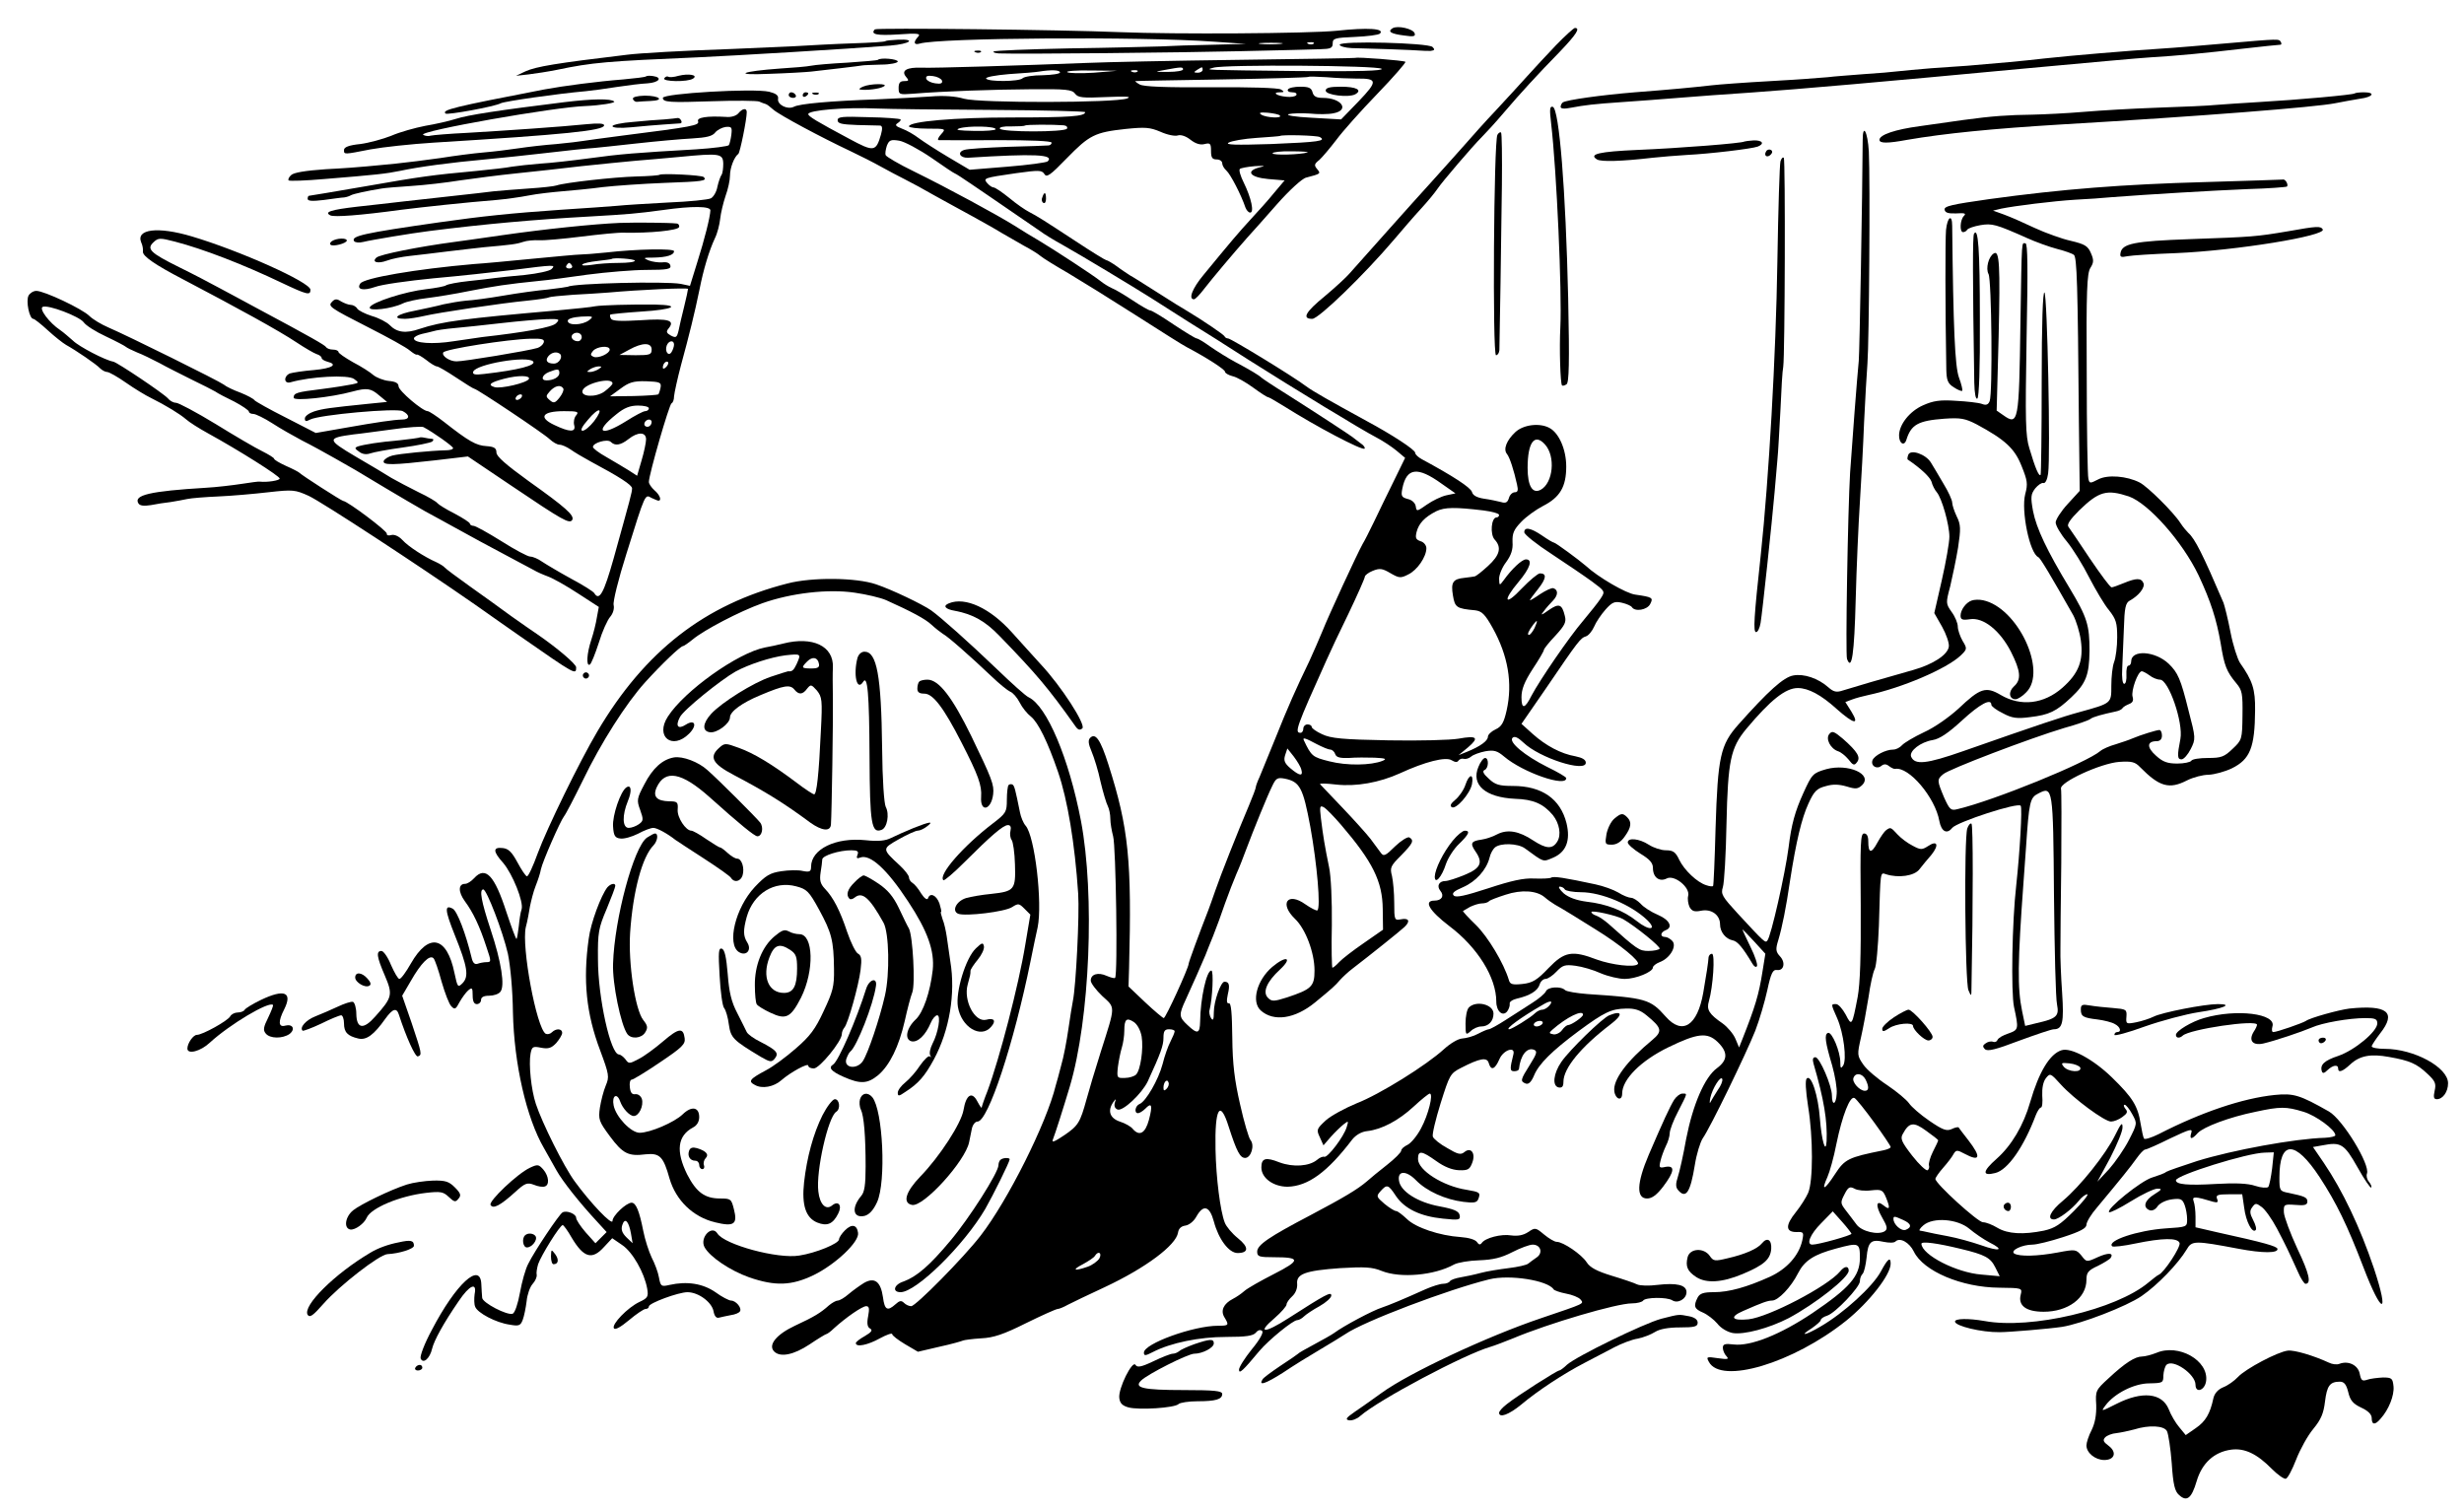 <?xml version="1.0"?>
<svg
    xmlns:rdf="http://www.w3.org/1999/02/22-rdf-syntax-ns#"
    xmlns="http://www.w3.org/2000/svg"
    xmlns:cc="http://web.resource.org/cc/"
    xmlns:dc="http://purl.org/dc/elements/1.1/"
    xmlns:svg="http://www.w3.org/2000/svg"
    xmlns:inkscape="http://www.inkscape.org/namespaces/inkscape"
    xmlns:sodipodi="http://sodipodi.sourceforge.net/DTD/sodipodi-0.dtd"
    xmlns:ns1="http://sozi.baierouge.fr"
    xmlns:xlink="http://www.w3.org/1999/xlink"
    viewBox="0 0 881 540"
    version="1.0"
  >
  <g
      transform="translate(0 540) scale(.1 -.1)"
    >
    <path
        d="m4979 5299c-19-12-6-20 42-26 33-5 41-3 37 8-5 16-61 29-79 18z"
    />
    <path
        d="m3128 5295c-17-18 7-23 85-18 68 5 80 3 70-8-18-19-16-31 5-25 66 21 791 26 1052 7l115-8-120-3c-66-1-149-4-185-6-36-1-183-5-328-7-145-3-266-8-269-11-4-3 5-6 18-7 78-3 661 3 864 8 132 3 260 6 285 7 38 1 45 4 45 21 0 18 8 20 80 23 44 2 84 7 89 12 18 18-43 22-155 10-100-10-578-13-774-5-218 9-871 16-877 10zm1449-52c-20-2-52-2-70 0-17 2 0 4 38 4 39 0 53-2 32-4zm120 1c-3-3-12-4-19-1-8 3-5 6 6 6 11 1 17-2 13-5z"
    />
    <path
        d="m5563 5238c-33-35-80-85-104-112s-74-81-110-120c-37-39-88-96-114-126-27-30-81-91-121-135-64-70-231-258-289-323-11-13-50-49-87-80-71-58-84-82-46-82 23 0 186 158 293 284 28 33 70 82 95 109s51 59 59 71c18 27 126 153 160 187 14 14 49 52 76 84 63 74 123 139 203 221 59 62 73 84 53 84-4 0-35-28-68-62z"
    />
    <path
        d="m3166 5253c-2-3-55-6-118-8-62-2-153-7-203-10-49-2-151-7-225-10-175-6-336-15-380-21-252-30-323-42-361-59l-34-16 45 5c25 3 70 10 100 16 129 27 180 31 505 45 131 6 537 30 688 42 71 6 95 24 27 21-22-1-42-3-44-5z"
    />
    <path
        d="m7960 5245c-80-7-185-16-235-19-124-8-313-24-415-35-77-9-166-17-275-26-22-1-80-6-130-9-49-4-103-9-120-11-16-2-70-7-120-10-49-4-108-8-130-11-22-2-114-9-205-14s-185-12-210-15c-70-8-145-15-275-25-121-10-242-27-257-36-4-3-8-10-8-16 0-7 13-8 38-3 48 9 79 13 182 20 47 3 137 10 200 15s180 14 260 19c170 12 469 38 990 87 206 19 404 37 440 39 99 6 193 15 330 31 69 8 129 14 133 14 5 0 5 5 2 10-7 11-1 12-195-5z"
    />
    <path
        d="m4790 5240c0-5 19-11 43-12 23 0 85-3 137-4 52-2 102-4 110-5s24-1 35-1c15 2 16 5 7 14-15 15-332 23-332 8z"
    />
    <path
        d="m3488 5213c7-3 16-2 19 1 4 3-2 6-13 5-11 0-14-3-6-6z"
    />
    <path
        d="m4846 5193c-1-1-191-4-421-7-231-3-474-8-540-11-231-9-550-19-590-17-52 2-74-10-56-32 12-14 11-16-7-16-14 0-19-7-19-24 0-24 2-25 52-21 110 9 286 15 423 16 123 1 145-1 156-16 10-14 27-16 111-12 72 3 93 2 75-5-41-16-526-17-583-1-30 9-73 12-120 8-39-3-124-7-187-10-172-6-283-16-302-27-23-11-60 8-56 29 2 12-8 19-32 25-56 13-380-6-380-22s26-17 176-12c84 3 159 2 168-1 9-4 20-8 24-9s16-10 27-20c23-20 173-100 275-148 36-17 85-42 110-56s63-34 85-45 72-38 110-60c39-21 99-55 135-74 36-20 81-45 100-57 19-11 55-32 80-46 25-13 52-30 60-37s53-35 100-62c47-28 155-95 241-150s168-107 182-114c72-38 137-80 137-88 0-5 12-12 27-16 15-3 48-22 74-41s49-34 53-34c3 0 29-15 58-33 112-71 279-159 287-151 3 3-3 12-14 19-11 8-24 18-30 23-12 9-117 78-235 153-47 29-87 56-90 59-8 8-41 28-94 56-26 14-66 39-89 55-22 16-44 29-48 29-5 0-42 23-83 50-41 28-78 50-83 50s-33 16-63 36-64 40-75 44c-11 5-29 16-40 25-26 21-167 113-219 144-23 13-63 38-90 55-63 39-232 131-358 193-54 26-99 53-101 58-3 6 0 21 4 34 8 20 14 23 44 18 19-3 71-31 115-61 44-31 82-56 84-56s30-18 62-40c33-22 95-65 139-95s91-62 105-72c13-10 49-32 80-49 71-40 250-148 315-189 28-18 88-56 135-86 47-29 144-90 215-136 161-102 407-252 458-278 21-11 53-32 70-46l31-26-41-84c-23-46-54-111-70-144s-34-69-41-80c-20-36-123-259-143-310-11-27-33-77-48-110-46-95-76-162-121-275-24-58-49-119-56-137-8-17-14-34-14-38s-11-33-24-64c-40-94-103-253-121-306-9-27-21-59-25-70-32-82-70-185-70-191 0-14-82-194-89-194-3 0-33 25-66 56l-60 57 2 66c10 384-1 499-74 728-28 88-46 114-65 95-8-8-7-21 5-49 9-21 24-69 32-108 9-38 21-78 26-87 5-10 9-30 9-45 0-16 5-44 10-63 10-35 17-497 7-506-2-3-16 1-30 7-31 14-57 6-57-17 0-9 19-34 41-55 48-44 48-32-5-199-20-63-43-140-51-170-23-84-30-95-80-129-36-24-46-28-40-14 8 20 37 111 60 188 72 242 90 686 40 950-43 224-122 411-187 442-10 4-62 51-116 103-98 94-198 183-233 208-32 22-140 74-197 93-70 24-228 26-316 3-295-75-510-241-680-529-64-108-181-348-213-435-17-47-34-84-39-83s-20 24-34 50c-20 37-32 49-53 51-35 4-35-12 2-53 34-40 74-140 66-166-4-11-8-38-10-60-3-23-6-44-8-46s-18 41-36 95c-43 133-75 167-116 122-10-11-24-20-32-20-25 0-25-29-1-62 29-39 53-89 77-163 18-53 18-55 0-55-9 0-24-3-32-6-10-3-17 4-21 23-21 86-51 165-67 174-30 16-29-4 7-94 46-114 51-148 28-172-17-17-18-15-29 36-27 132-92 146-156 34-17-30-35-55-41-55-5 0-18 23-30 50-11 28-27 50-34 50-20 0-17-21 12-88 29-68 27-78-34-146-42-48-67-45-68 9 0 21-6 41-12 43s-31-6-54-17c-24-11-60-27-81-35-33-13-57-40-45-51 2-2 32 9 66 25 34 17 66 30 72 30 5 0 10-13 10-29 0-32 13-45 51-54 29-7 56 13 97 71 26 36 40 40 48 15 27-83 59-153 68-150 16 5 14 11-22 119l-34 98 31 53c36 63 67 95 81 81 5-5 18-43 29-84 12-41 27-81 35-88 12-13 16-10 29 15 9 16 23 35 31 42 14 12 16 9 16-18 0-21 5-31 15-31 8 0 15 7 15 15 0 10 10 15 29 15 16 0 34 6 40 14 17 20 4 106-35 223-33 100-41 143-26 143 12 0 70-151 88-230 9-44 17-130 18-210 4-183 48-377 111-485 12-22 33-58 45-80 22-39 81-114 147-185l32-35-20-20-20-20-35 39c-19 22-34 45-34 52 0 14-35 28-49 19-12-7-100-138-122-183-10-18-23-65-30-104s-18-72-26-75c-19-7-108 39-109 57-1 8-2 30-3 48-3 83-91 2-177-163-26-48-43-93-40-102 9-21 33 0 41 35 7 29 40 90 95 170 39 58 66 69 57 25-2-16-2-36 2-45 8-22 74-57 123-64 33-6 39-4 47 17 5 13 11 43 14 67 2 23 12 51 21 61 10 11 16 25 15 33-2 7 1 24 5 38 10 30 78 140 88 140 3 0 18-20 32-45 43-72 73-81 116-33l29 31 35-24c38-25 80-100 90-156 5-29 2-34-28-48-42-20-100-80-91-94 4-7 24 4 54 29 26 22 53 40 59 40 7 0 12 4 12 9 0 12 106 51 138 51 39 0 86-35 93-67 3-18 10-27 20-24 8 2 26 6 42 9 15 2 30 8 33 14 7 12-15 38-32 38-7 0-33 13-56 30-45 31-101 40-164 26-30-7-32-5-38 27-3 18-15 50-26 71-10 21-24 64-30 95-14 71-26 101-42 101-20-1-68-47-68-65 0-19-79 64-135 141-39 53-117 210-139 277-17 51-26 142-19 180 5 25 8 27 38 21 26-5 37-1 54 17 11 13 21 29 21 36 0 16-22 17-37 2-6-6-16-8-22-5-33 21-87 312-71 381 6 22 12 56 15 75 4 19 12 52 20 72s17 47 19 60c6 28 69 172 83 190 6 7 36 65 67 128 64 133 155 276 223 351 58 64 126 129 135 129 3 0 19 11 35 24 41 34 167 100 248 129 104 37 236 52 331 38 42-6 93-18 113-27 89-40 140-67 162-88 13-12 31-26 40-32 19-10 99-81 174-152 28-27 58-51 67-55 9-3 25-21 34-39s27-40 40-50c26-21 60-90 97-198 34-99 60-255 72-435 5-76-8-332-19-384-3-14-10-59-16-100-6-42-17-101-26-131-8-30-16-62-19-70-33-136-172-413-269-538-61-79-232-252-248-252-8 0-19 5-26 12-9 9-16 8-30-5-29-26-39-21-45 25-8 56-30 73-68 51-16-10-41-28-55-40-15-13-32-23-39-23-6 0-20-8-31-17-30-27-53-41-122-73-66-31-97-69-74-92 22-22 70-12 126 25 31 21 58 37 60 37 3 0 16 9 28 21 43 39 101 79 115 79 11 0 12-9 7-36-5-25-3-39 7-44 10-6 5-13-19-27-18-10-32-21-32-25 0-16 43-7 86 17 24 13 44 20 44 15s21-21 46-36l46-27 77 18c42 9 80 20 84 22s33 6 65 8c44 2 80 14 160 54 57 28 108 51 114 51 5 0 22 7 36 15 15 8 74 36 132 63 147 69 255 150 262 195 2 14 11 23 26 25 14 2 31 16 40 33 25 44 47 37 62-18 17-64 54-113 85-113 40 0 41 21 1 53-21 17-42 42-47 56-16 41-31 159-33 262-3 147 16 180 47 81 29-90 41-112 59-112 21 0 35 45 19 64-6 7-23 64-37 127-20 87-27 144-28 239-1 87-4 124-12 123-8-2-9 8-4 32 8 33 5 45-12 45-13 0-38-70-38-109 0-27-3-32-10-21-5 8-8 22-5 30 10 39 15 140 6 140-17 0-39-100-40-182-1-44-9-47-45-13-31 29-32 36-6 92 23 50 58 129 70 158 4 11 17 43 28 70 11 28 30 79 42 115 13 36 31 83 41 106 10 22 24 58 32 80 30 80 79 200 95 232 14 30 19 33 46 28 54-11 65-33 91-172 24-133 38-291 25-299-3-2-23 8-43 22-63 45-94 3-37-52 38-36 70-121 70-185 0-57-11-67-98-96-47-15-55-15-68-2-21 20-5 58 43 102 46 43 22 51-28 9-55-47-76-125-41-156 46-41 122-30 194 29 62 51 71 59 89 80 9 10 29 29 45 41 64 49 170 134 186 149 22 21 15 33-14 27-22-4-23-2-23 59 0 35-4 78-8 96-8 30-5 36 32 73 43 44 48 54 30 65-6 3-29-11-51-32-34-34-41-37-51-23-7 9-23 31-37 50-14 18-59 68-100 111s-77 81-80 84c-3 4 23 3 57-1 72-8 155 7 228 40 91 42 164 60 185 47 13-8 21-8 25-1 4 5 12 8 18 6 7-2 19 1 27 8s31 15 51 19c31 5 42 2 67-19 67-57 223-111 222-77 0 4-31 22-68 40-80 40-139 89-124 104 7 7 19 2 39-17 57-55 223-108 223-72 0 11-13 18-37 23-52 9-106 38-153 80l-40 36 87 126c117 172 124 181 144 187 9 3 22 19 29 35 6 15 25 43 40 60 24 27 33 31 59 25 17-4 33-11 36-16 11-17 54-10 65 11 12 23 9 25-53 34-33 4-134 63-177 103-23 20-108 83-114 83-3 0-22 11-42 25-41 28-64 32-64 12 0-8 44-43 98-78 53-35 118-79 144-98 47-35 48-35 31-61-9-14-38-50-63-80-49-57-155-212-184-267-24-48-36-50-36-6 0 29 11 56 40 101 22 33 40 64 40 68s18 27 41 51c34 37 40 49 34 71-10 42-21 46-57 21-28-20-31-20-18-4 8 11 23 28 33 38 18 19 19 38 1 44-6 2-27-8-47-21-20-14-37-24-37-22s13 20 30 41c29 37 31 55 6 55-7 0-36-24-65-54-61-65-70-46-11 24 41 49 51 80 26 80-14 0-50-33-80-75-15-20-15-19-16 6 0 14 11 41 25 59 18 25 25 45 23 72-1 31 4 44 31 72 18 19 53 44 78 57 61 31 83 69 83 141 0 61-26 120-60 138-35 19-93 12-122-15-31-29-44-61-30-78 10-12 25-59 36-109 5-21 3-28-8-28-8 0-18-9-21-21-5-16-12-19-28-14-12 3-39 9-61 12-26 4-40 12-43 24-5 16-66 56-179 117-13 7-24 17-24 23 0 11-83 65-174 114-128 70-192 106-216 124-46 35-269 171-279 171-5 0-11 3-13 8-3 6-78 57-133 90-11 6-58 35-103 64-46 29-91 58-101 63-9 6-31 20-48 33-17 12-34 22-38 22-3 0-52 30-108 67-122 80-135 88-167 105-14 7-46 29-71 50-26 21-51 38-57 38-5 0-15 7-22 15-15 18-14 19 104 36 80 11 91 11 100-3 8-14 21-5 80 56 81 83 100 93 211 105 69 7 86 6 124-10 24-11 53-17 63-13 11 3 29-3 45-16 18-14 35-19 50-15 20 5 23 2 23-25 0-23 4-30 20-30 11 0 20-6 20-14 0-7 7-19 15-26 14-12 53-87 68-132 4-10 11-18 17-18 15 0 4 52-23 107-12 24-18 45-14 49 3 3 28 8 54 10 35 2 40 1 18-4-53-13-37-36 29-42l59-5-38-45c-20-25-58-67-84-95-43-47-67-75-168-198-40-48-55-87-34-87 5 0 21 17 37 38 27 35 101 123 154 183 14 15 61 68 105 118 45 51 91 93 105 96 53 14 53 14 39 31-11 13-10 18 8 32 11 10 38 42 61 72 22 30 88 104 146 164s103 112 101 115c-5 5-174 18-179 14zm94-39c7-7-78-10-297-8-343 4-337 3-304 12 41 12 589 8 601-4zm-710-2c0-5-24-9-52-9-52 0-52 0-13 7 59 11 65 11 65 2zm70-2c0-5-8-10-17-10-15 0-16 2-3 10 19 12 20 12 20 0zm-510-9c0-5-28-9-62-10-34 0-66-5-72-11-12-12-123-13-130-1-4 5 33 12 81 16 49 3 97 7 108 9 43 7 75 6 75-3zm120-1c-47-3-89-2-94 2-6 4 33 7 85 6l94-1-85-7zm157 4c-3-3-12-4-19-1-8 3-5 6 6 6 11 1 17-2 13-5zm-699-32c3-10-4-13-24-10-15 2-29 9-32 16-3 10 4 13 24 10 15-2 29-9 32-16zm1482 7c76 1 77-9 8-81l-63-65-105 6c-61 3-95 9-82 13 13 3 46 4 75 2 29-3 67-3 85 1 59 11 29 55-38 55-23 0-33 5-37 20-4 16-14 20-44 20-21 0-41-4-44-10-3-5 3-10 15-10s18-4 15-10c-3-5-19-8-36-6-34 3-52 16-23 16 16 0 17 2 4 10-9 6-112 9-250 8-164-1-241 2-255 10-11 6-18 12-15 12 3 1 142 3 310 6s307 7 308 9c2 2 31 1 65-1 34-3 82-5 107-5zm-1303-112c183-1 333-5 333-8 0-15-56-19-260-19-205 0-370-14-370-32 0-4 30-8 67-8 65 0 66 0 48-20-10-11-14-20-9-21 5 0 98-1 207 0 122 0 197-3 197-9s-6-10-12-10c-7-1-73-3-147-5-74-3-143-7-153-11-27-8-16-29 13-28 238 15 310 12 285-13-4-4-69-13-144-19l-135-11-76 45c-42 25-90 56-106 68-17 13-43 28-60 34-23 9-26 13-15 20 8 5 12 11 10 13-3 3-54 7-115 8-93 3-110 2-110-11 0-12 15-15 70-17 39-1 75-2 82-2 8-1 9-10 3-32-18-62-25-63-114-15-116 62-146 80-146 88 0 14 132 25 245 20 44-2 230-4 412-5zm1029-20c11-11-49-8-66 3-11 7-4 9 22 7 21-2 41-6 44-10zm-773-35c10-1 15-6 12-12-8-13-232-13-240 0-3 5 13 9 40 8 25 0 47 1 50 3 3 4 101 4 138 1zm-243-14c0-4-35-7-77-6-54 1-70 3-53 9 32 10 130 8 130-3zm1159-28c25-14-4-18-174-25-127-4-166-3-152 5 10 6 55 14 100 17s83 6 84 7c7 5 131 2 142-4zm-44-55c-24-8-125-11-125-3 0 4 30 8 68 7 37 0 63-2 57-4zm849-1044c39-43 29-138-15-162-30-16-47 14-47 78 0 92 25 125 62 84zm-370-140l50-35-33-7c-18-4-49-19-69-33-36-25-37-26-40-6-2 12-14 23-29 26-22 6-24 11-19 37 15 75 54 80 140 18zm150-96c31-4 56-11 56-16s-4-9-9-9c-19 0-24-60-7-79 26-28 19-56-24-95-22-20-43-37-48-37-4-1-20-3-36-5-41-4-49-16-41-63 7-43 13-47 79-53 24-3 35-13 63-63 55-99 72-197 50-295-10-44-18-58-40-68-15-7-27-19-27-26 0-15-28-35-75-54l-30-12 34 28c41 35 32 43-34 31-28-5-140-8-250-6-165 3-207 7-238 22-20 9-37 21-37 26s-7 9-15 9-15-7-15-15-4-15-10-15c-22 0-16 18 93 260 11 25 46 100 79 167 32 67 58 126 58 131s13 15 28 21c25 10 34 9 63-8 31-18 37-19 64-5 32 15 65 63 65 94 0 10-9 22-21 25-17 6-19 12-14 33 8 31 29 53 70 74 31 15 68 15 169 3zm183-420c-7-14-16-25-20-25-8 0-2 14 16 38 15 19 16 14 4-13zm-780-415c21-11 43-20 49-20 7 0 15-7 18-16 4-12 17-15 49-14 23 2 65 2 92 1 38-2 45-4 29-11-42-17-129-18-191-2-60 15-64 18-91 75-6 12 6 8 45-13zm-54-92c7-24-6-23-39 5-21 18-25 28-19 47l8 24 23-29c12-16 25-37 27-47zm142-197c113-132 148-202 149-301l1-74-69-48c-38-26-78-57-88-68s-21-20-24-20c-2 0-4 69-2 153 1 85-3 176-10 207-15 73-22 115-29 174-5 43-4 47 10 40 9-5 37-34 62-63zm-713-757c7-44-4-120-20-136-6-6-24-12-40-12-28-1-29 0-25 39 3 22 9 53 14 69s9 43 9 61c0 41 8 48 34 31 12-8 24-29 28-52zm118 19c0-5-7-21-15-37-8-15-21-51-28-80-15-57-60-134-82-143-16-6-21-33-6-33 5 0 17 7 26 16 23 24 27 13 13-40-13-48-34-60-58-32-6 8-27 20-46 26-36 12-45 39-23 70 9 13 10 12 5-3-3-11 0-20 10-24 19-7 87 57 108 101 46 100 56 128 56 155 0 24 4 31 20 31 11 0 20-3 20-7zm-29-206c-8-8-11-7-11 4 0 20 13 34 18 19 3-7-1-17-7-23zm-1915-517l6-35-22 21c-16 16-20 28-15 44 9 28 23 15 31-30zm1675-89c-6-10-25-24-42-30-49-17-58-12-17 9 20 11 40 24 43 30 12 19 26 11 16-9z"
    />
    <path
        d="m4740 5076c0-16 82-26 106-13 26 15 4 27-52 27-40 0-54-4-54-14z"
    />
    <path
        d="m3139 5186c-2-2-51-6-109-10-58-3-116-8-130-11s-63-7-110-10c-140-10-174-25-40-19 63 2 131 6 150 8 54 6 174 20 183 22 4 1 34 2 67 3 33 0 60 6 60 11 0 9-62 15-71 6z"
    />
    <path
        d="m2426 5129c-16-5-33-6-37-3-4 2-10 0-14-6-8-12 84-14 103-1 20 13-16 19-52 10z"
    />
    <path
        d="m2310 5127c-3-3-40-7-82-11-91-7-213-23-283-36-326-63-366-73-352-86 6-6 177 25 198 37 15 7 202 34 304 43 22 2 72 9 110 15 39 6 88 12 110 13 42 3 55 21 20 26-12 2-23 1-25-1z"
    />
    <path
        d="m3085 5090c-11-5-15-9-10-10 21-4 71 2 85 11 20 11-48 11-75-1z"
    />
    <path
        d="m2820 5060c0-5 7-10 16-10 8 0 12 5 9 10-3 6-10 10-16 10-5 0-9-4-9-10z"
    />
    <path
        d="m2870 5059c0-5 5-7 10-4 6 3 10 8 10 11 0 2-4 4-10 4-5 0-10-5-10-11z"
    />
    <path
        d="m2908 5063c7-3 16-2 19 1 4 3-2 6-13 5-11 0-14-3-6-6z"
    />
    <path
        d="m8419 5066c-5-5-203-23-344-31-55-3-122-8-150-10-27-3-122-7-210-10s-207-10-265-15-140-9-184-10c-84-1-144-5-246-19-36-5-105-15-155-22-90-12-145-31-145-49 0-13 29-13 99 0 134 23 304 40 551 55 495 29 912 62 980 76 25 5 64 12 88 16 47 6 57 23 14 23-16 0-31-2-33-4z"
    />
    <path
        d="m2263 5046c2-6 9-11 15-10 7 1 28 2 48 3 52 2 32 19-21 19-28-1-44-5-42-12z"
    />
    <path
        d="m2020 5035c-235-29-347-46-390-60-25-8-74-19-110-25-36-7-90-22-120-35-30-12-81-26-112-30-40-4-58-11-58-21 0-17-2-17 95 2 44 8 145 19 225 24 470 29 610 43 610 62 0 7-21 8-62 4-87-9-291-23-428-31-63-3-122-8-130-10-8-3-21-1-27 3-20 13 473 100 582 103 49 2 107 11 101 16-11 11-76 10-176-2z"
    />
    <path
        d="m5546 4959c20-172 39-602 33-729-4-75 0-202 6-208 2-2 9-1 16 4 9 5 11 76 6 308-9 389-32 676-55 684-11 3-12-8-6-59z"
    />
    <path
        d="m2640 4995c-7-9-26-15-44-13-68 4-106-2-100-16 5-14-18-19-272-51-67-9-130-17-140-19s-53-7-94-11c-41-3-102-10-135-15s-89-12-125-15-105-12-155-20c-49-7-121-16-160-20-38-4-86-8-105-10s-84-7-145-10c-73-5-115-12-124-21-8-7-12-16-9-19s61-1 129 5c185 15 220 19 269 29 70 15 184 30 305 41 61 6 151 15 200 21 102 12 161 18 190 20 11 1 79 8 150 16 72 8 161 16 200 18 51 3 72 8 82 21 7 9 24 18 37 20 22 2 24-1 21-27-2-16-6-33-9-38-3-4-56-11-118-15-211-12-273-17-381-32-60-8-139-17-175-19-37-3-83-8-102-11-19-4-75-10-125-15-162-15-198-20-398-55-109-19-200-34-202-34-3 0-5-5-5-11 0-8 17-9 58-4 31 4 64 9 72 9 9 1 20 5 25 8 9 5 60 16 110 24 11 2 58 6 105 9s126 12 175 20c50 7 140 19 200 25 61 6 166 18 235 26 69 7 154 16 190 19s108 9 160 14c144 14 155 12 156-24 0-16-2-34-6-40-4-5-11-25-15-43-3-18-14-36-23-41s-78-12-152-15c-74-4-157-9-185-12-27-2-117-9-200-14-174-12-281-23-435-45-273-39-315-49-304-67 3-5 18-7 33-3 28 7 172 31 236 39 197 25 376 41 575 52 138 8 163 10 260 23 105 15 170 14 170-1-1-25-21-104-47-186l-26-84-33 7c-55 10-384 2-403-10-3-1-35-6-71-10-36-3-108-13-160-22s-112-17-134-18c-21-2-57-8-80-13-22-6-69-16-103-23-64-12-85-29-35-29 15 0 45 5 67 10 50 12 277 46 370 55 39 4 73 9 78 12 4 2 42 6 85 9 42 2 100 6 127 8 110 10 285 18 285 13 0-3-6-32-14-64s-17-70-20-86c-6-24-9-26-27-17-16 9-18 14-9 25 25 30 1 37-100 30-69-4-100-3-105 5-4 6-5 13-3 15s52 7 111 11c114 7 146 23 50 25-90 1-192-2-215-6-12-3-73-9-137-15-331-29-410-39-491-66-49-17-81-13-107 14-10 10-38 25-63 32-25 8-49 20-53 27s-15 13-23 13-23 6-34 12c-15 10-22 10-32 0-17-17-11-21 132-94 69-35 134-71 145-81 11-9 22-16 25-15 3 2 18-7 34-19 16-13 33-23 38-23s36-18 69-40 62-40 65-40c9 0 250-161 269-180 12-11 27-20 36-20 8 0 26-8 39-17 14-10 46-29 72-43 103-55 148-84 148-96 0-14-6-35-66-251-35-124-51-153-69-124-3 6-40 29-83 52-42 23-89 51-104 61-14 10-33 18-42 18s-56 25-103 55c-48 30-93 55-100 55s-13 4-13 8-25 20-55 36c-30 15-57 32-61 37-3 5-33 23-67 39-34 17-78 40-97 51-19 12-77 47-129 77-103 61-103 66-6 79 22 2 85 11 139 18 55 8 104 11 110 8 36-19 106-69 106-75 0-5-12-8-27-8-50-1-165-12-191-19-14-4-27-12-30-19-5-16 33-15 182 2l119 14 156-105c184-124 207-137 217-122 9 16-24 45-156 139-80 58-115 88-115 102 0 16-8 21-36 23-36 2-63 17-152 87-27 21-53 38-58 38-18 0-104 73-104 89 0 11-11 17-35 19-19 2-44 12-55 21-11 10-44 31-73 46-28 16-52 32-52 37 0 4-9 8-19 8-11 0-22 4-25 9-6 8-49 33-251 141-38 21-97 52-130 70s-98 52-145 75c-103 51-117 65-91 89 17 16 23 16 77 2 100-26 243-81 381-147 91-43 103-46 103-25 0 27-256 141-425 191-121 36-200 26-180-22 5-10 7-25 6-33-1-16 44-47 144-99 196-103 342-183 405-225 30-20 63-39 72-42 10-3 18-9 18-14 0-4 9-10 20-13 40-10 18-24-47-30-38-3-76-9-86-12-23-9-23-38 1-32 73 21 207 28 228 12 18-13 18-14-6-19-14-3-63-11-110-17-90-11-100-14-100-31 0-13 133 1 210 22 52 14 66 12 96-14l28-23-70-7c-136-14-159-17-191-27-18-6-33-17-33-25 0-11 4-12 19-4 32 17 308 42 331 30 27-14 25-30-2-30-32-1-87-9-206-30l-103-18-107 55c-58 29-109 58-112 62-3 5-25 17-50 27-25 9-52 22-60 29-17 13-342 174-412 204-26 11-57 30-68 41-26 26-162 90-190 90-11 0-23-8-28-17-10-19 3-83 17-83 4 0 27-18 52-41 24-22 53-45 65-52 36-20 108-69 122-84 7-7 19-13 25-13 7 0 37-17 67-38s71-46 90-55c54-27 103-57 125-76 11-10 47-33 80-51 109-60 255-152 255-161 0-7-45-14-71-11-4 1-33-3-65-8-33-5-91-12-129-14-198-12-259-26-240-56 5-8 19-10 44-6 20 4 52 9 71 11 19 3 46 8 60 11s63 7 110 9 127 9 179 15c89 10 96 9 145-13 50-24 388-245 595-389 57-40 129-91 161-113 198-138 200-139 200-111 0 12-70 71-140 119-14 9-55 38-92 64-36 27-104 75-150 108-45 32-85 62-88 66s-17 13-30 19c-43 19-100 56-121 79-13 14-29 21-40 18-10-3-17-1-16 5 2 9-140 116-156 117-7 1-147 91-157 101-3 3-24 14-47 24-24 11-43 22-43 26 0 3-19 15-43 27-23 11-98 55-166 97-69 42-133 76-142 76s-22 7-29 16c-15 17-180 128-195 131-29 5-123 54-144 75-14 12-34 30-46 38-39 26-77 77-62 83 20 8 130-34 146-55 7-11 43-34 80-51 36-17 68-34 71-37s21-12 40-20c19-7 55-25 80-38 25-14 77-40 115-59 39-19 77-38 85-43 8-6 39-22 68-36 28-15 52-31 52-36 0-4 7-8 16-8 8 0 39-15 67-33 29-19 77-46 107-62 30-15 83-44 118-64 71-40 64-36 182-107 47-28 110-65 140-82 30-16 73-40 95-52 41-23 155-85 235-127 25-13 52-28 60-32 8-5 30-15 49-22s67-34 108-61l74-48-7-38c-3-20-12-56-20-80-16-48-19-96-5-88 5 3 19 38 32 78 12 40 31 82 41 93 10 12 15 29 12 42-3 11 17 93 46 184 68 218 66 212 89 199 11-5 22-10 25-10 13 0 5 21-14 37-11 10-20 23-20 30 0 26 73 278 81 281 5 2 9 13 9 25 1 12 12 63 25 112 29 106 49 187 66 270 14 71 34 138 55 183 9 18 17 50 19 70s11 57 19 81c9 24 16 57 16 73 0 28 15 67 30 78 6 5 30 123 30 149 0 16-15 14-30-4zm-534-740c-24-18-76-20-76-2 0 7 18 13 48 15 43 2 46 1 28-13zm-118-11c-13-14-111-32-263-49-16-2-63-9-103-15-75-12-142-7-142 10 0 5 12 12 28 16 15 3 34 8 42 10 8 3 42 8 75 11s110 11 170 18c61 7 132 13 160 14 45 1 48 0 33-15zm92-49c0-8-6-15-14-15-17 0-28 14-19 24 12 12 33 6 33-9zm-136-20c-3-8-13-16-22-19-32-10-267-49-290-48-25 0-54 20-47 32 8 12 230 47 312 49 42 1 51-2 47-14zm466-7c0-7-4-19-9-27-11-17-25 3-17 24 7 18 26 20 26 3zm-80-18c0-18-7-20-57-20l-58 1 35 19c47 26 80 26 80 0zm-150 0c0-14-40-32-57-26-12 5-13 9-3 21 14 17 60 21 60 5zm-177-16c10-11-5-34-22-34-25 0-33 11-20 27 12 14 31 17 42 7zm-97-26c13-14-52-31-175-45-33-4-42-2-39 8 9 27 192 58 214 37zm476-20c-7-7-12-8-12-2 0 14 12 26 19 19 2-3-1-11-7-17zm-242-8c-8-5-22-10-30-10-13 0-13 1 0 10 8 5 22 10 30 10 13 0 13-1 0-10zm-140-14c0-14-21-26-46-26-22 0-16 20 9 30 31 12 37 12 37-4zm-109-21c-7-14-101-36-123-29-26 8-15 17 35 30s94 12 88-1zm299-16c0-4-13-17-29-29-31-22-86-19-78 4 9 26 107 49 107 25zm172-14c-2-11-6-22-8-25-3-2-43-5-89-6l-84-1 37 27c31 23 46 28 92 27 49-2 55-4 52-22zm-348-4c3-5-3-19-13-32-16-20-21-22-35-10-15 13-15 15 0 32 18 20 39 25 48 10zm-149-31c-3-5-11-10-16-10-6 0-7 5-4 10 3 6 11 10 16 10 6 0 7-4 4-10zm455-40c0-5-6-10-13-10s-37-16-67-35c-92-58-118-41-36 24 28 23 49 31 77 31 22 0 39-4 39-10zm-196-46c-15-19-33-34-41-34-9 0-3 14 19 39 40 48 59 44 22-5zm-64 21c-7-8-10-24-7-35 7-26-16-26-72 1-57 27-42 49 36 49 48 0 54-2 43-15zm270-23c0-13-12-22-22-16s-1 24 13 24c5 0 9-4 9-8zm-20-63c0-11-7-45-16-75l-16-55-31 20c-18 11-53 32-79 47-27 15-48 31-48 36 0 15 52 30 64 18 15-15 35-12 63 10 34 27 63 26 63-1z"
    />
    <path
        d="m2375 4973c-22-1-73-5-112-9-40-3-73-10-73-15 0-6 26-8 68-4 37 4 90 8 117 10 28 2 54 4 58 4 5 1 5 6 2 11-3 6-9 9-13 8s-25-3-47-5z"
    />
    <path
        d="m5354 4918c-13-21-18-788-5-788 6 0 11 8 12 18 1 34 7 410 9 590 1 101 0 185-3 188s-9-1-13-8z"
    />
    <path
        d="m6660 4898c-1-195-11-753-14-788-5-47-26-323-31-400-8-135-17-651-11-666 17-45 26 18 31 212 3 115 10 272 15 349s12 205 15 285c4 80 9 174 12 210 6 78 10 655 5 758-4 71-22 104-22 40z"
    />
    <path
        d="m6237 4894c-6-6-234-24-382-30-137-6-176-15-145-34 14-9 87-7 199 6 30 3 85 8 122 10 82 4 233 22 254 30 25 10 17 23-15 22-16-1-31-3-33-4z"
    />
    <path
        d="m6315 4859c-10-15 3-25 16-12 7 7 7 13 1 17-6 3-14 1-17-5z"
    />
    <path
        d="m6366 4823c-3-10-8-171-11-358-5-335-31-782-59-1045-25-230-28-280-17-280 6 0 13 15 16 33 6 35 41 363 50 467 3 36 8 88 10 115 3 28 7 109 11 180 3 72 7 141 10 154 6 41 8 741 2 747-4 3-9-3-12-13z"
    />
    <path
        d="m2358 4775c-2-2-39-5-83-6-79-2-256-22-285-32-8-3-53-8-100-11s-103-8-125-10c-22-3-85-10-140-16s-136-15-180-20-120-14-168-19c-94-11-119-19-96-31 14-7 107 0 254 20 80 10 228 26 340 35 33 3 85 10 115 16s84 12 120 15 101 9 145 15c44 5 143 12 220 15 138 5 155 7 141 21-7 7-151 14-158 8z"
    />
    <path
        d="m7883 4749c-291-8-509-25-771-61-133-19-162-25-159-38 2-11 14-14 42-13 30 2 36 0 27-9-14-14-16-58-3-58 6 0 12 4 15 9 4 5 24 12 47 16 42 7 56 3 164-45 33-15 83-33 110-40 28-7 55-17 60-21 11-8 14-104 18-594l3-250-43-47c-24-26-43-56-43-66 0-11 18-42 40-68 22-27 58-85 80-129 23-44 54-97 71-117 25-32 29-45 29-97 0-33-5-72-11-88-6-15-10-53-10-85 0-63 2-62-114-94-59-16-146-45-414-139-134-47-175-51-188-20-7 20 34 52 77 59 25 4 56 25 105 70 64 59 105 81 105 56 0-5 18-19 41-30 33-18 51-20 97-14 68 8 94 20 148 71 52 49 64 79 65 166 0 92-8 119-71 224-81 134-119 214-131 276-9 50-8 60 8 81 10 12 23 21 29 19 7-2 14 12 17 34 9 63-3 637-13 647-6 6-10-109-10-319 0-180-2-330-4-333-6-6-19 24-40 95-14 45-15 97-10 393 5 254 4 340-4 340-14 0-13 28-18-285-5-356-7-368-62-329l-23 16 7 263c6 257 3 312-17 299-19-11-30-54-19-74 11-21 15-426 4-454-5-13-13-16-28-10-11 4-53 9-93 11-57 4-81 0-117-16-48-21-86-69-86-108 0-28 18-40 26-16 17 55 42 69 136 76 58 4 74 1 115-20 102-55 136-86 161-149 21-52 23-64 13-101-15-59 16-212 47-225 7-3 44-65 125-208 10-19 23-60 27-90 10-72-8-118-66-169-66-58-148-68-220-26-54 32-74 25-152-49-33-30-85-67-123-84-36-17-71-38-78-46-8-9-22-16-32-16-27 0-67-21-74-38-7-20 15-34 32-20 9 7 17 7 27-1 8-6 18-11 22-10 49 9 143-102 158-186 7-38 27-49 46-25 17 21 237 93 245 79 6-9-3-163-16-284-15-130-19-383-8-435 17-79 17-82-20-95-19-6-36-16-39-23-2-6-9-9-15-7-7 3-19 1-27-5-11-7-12-12-3-21s38-2 122 30c60 22 116 41 124 41 32 0 37 25 30 131-4 57-7 129-6 159 0 30 1 168 3 305 1 138 1 257-1 265-6 23 142 91 208 96 45 3 57 0 75-19 69-70 104-80 168-47 22 11 56 20 77 20 21 1 58 11 83 23 65 32 82 74 83 207 1 76-9 106-54 170-9 14-25 63-34 110s-21 94-25 105c-74 173-102 229-126 250-6 6-19 21-28 35-25 39-118 131-146 145-45 23-114 29-148 11-29-15-31-15-35 2-3 9-6 178-6 374-2 299 1 361 13 380s13 28 2 53c-11 26-22 32-72 44-32 7-90 28-129 46-38 18-88 40-110 48l-39 14 29 7c49 10 185 27 265 32 41 2 100 6 130 9 129 10 365 24 488 29 74 2 136 7 139 9 6 7-6 28-15 25-4 0-129-5-279-9zm-271-1124c70-25 191-161 249-282 44-94 64-157 79-243 13-81 21-101 56-143 21-25 23-37 22-115-1-85-2-88-35-119-30-29-41-33-88-33-30 0-57-4-60-10-3-5-26-10-50-10-35 0-52 6-76 28-34 30-33 52 2 52 12 0 19 7 19 20 0 11-4 20-9 20-10 0-68-18-96-30-11-5-38-14-60-21-22-6-47-17-55-24-49-42-380-177-511-208-24-6-28-2-48 42-25 60-26 64-3 83 20 18 309 128 432 165 47 13 90 28 95 33 9 7 42 16 89 26 11 2 22 7 25 12s14 11 24 15c13 5 16 13 12 26-6 21 19 91 33 91 4 0 17-7 28-15 10-8 27-15 37-15 31 0 84-154 73-212-12-61-11-73 4-73 8 0 23 17 33 37 18 36 18 39-8 138-28 113-38 135-71 167-49 46-134 51-134 8 0-8-4-15-10-15-5 0-8-15-7-32 1-18-2-33-8-33s-9 23-7 55c1 30 4 95 6 144 2 72 6 90 20 98 33 18 56 47 50 63-8 19-25 19-71 0-19-8-39-15-43-15-5 0-39 46-77 102-37 56-72 107-77 114-7 8 5 26 38 59 71 69 99 76 178 50zm-268-1426c2-195 6-370 11-391 8-41-2-50-73-66l-41-10-11 53c-17 82-16 174 5 460 1 11 5 67 9 125 11 164 14 178 44 193 52 27 53 22 56-364z"
    />
    <path
        d="m3727 4695c-4-8-2-17 3-20 6-4 10 3 10 14 0 25-6 27-13 6z"
    />
    <path
        d="m6958 4578c-3-35-3-276 1-499 1-39 5-50 27-64 14-9 28-15 30-12 2 2-3 24-12 48-14 40-20 172-24 542 0 43-17 32-22-15z"
    />
    <path
        d="m2215 4603c-93-4-267-22-420-44-77-11-153-22-170-24-128-17-268-45-279-56-18-16 4-23 37-11 18 7 55 14 83 17 27 3 87 10 134 16s105 12 130 15c100 9 116 11 140 19 14 5 40 7 58 6 19-1 86 5 150 13 65 8 133 15 152 14 92-2 194 8 198 20 2 6-2 13-10 13-27 3-145 4-203 2z"
    />
    <path
        d="m8180 4573c-113-19-124-20-350-28-199-7-242-16-248-49-3-15 1-17 25-12 15 3 93 8 173 11 215 9 539 62 525 85-8 12-19 12-125-7z"
    />
    <path
        d="m7058 4564c-5-8-5-157 1-532 1-39 5-61 11-57s10 108 9 283c0 253-6 332-21 306z"
    />
    <path
        d="m1187 4538c-6-4-9-10-5-13 8-8 58 5 58 15s-36 9-53-2z"
    />
    <path
        d="m2165 4497c-38-4-79-7-90-7s-87-7-170-15c-82-8-177-17-210-19-208-18-395-50-407-70-14-21 10-27 53-12 24 9 118 22 209 31 91 8 219 22 285 30 149 19 153 19 137 3-7-7-49-16-95-21-45-4-93-9-107-11s-56-7-95-11c-38-4-74-11-80-15-5-4-38-10-72-14-73-8-195-47-201-65-5-15 79-5 118 14 14 7 52 15 85 19s102 15 155 26c88 17 131 24 250 36 25 2 101 12 170 22 69 9 164 17 213 17 72 0 87 3 84 15-2 10-12 14-29 12-14-1-36 2-49 7-21 9-19 10 18 10 47 1 73 9 73 23 0 10-132 8-245-5zm105-29c0-5-26-8-57-8-32 0-76-3-98-7-22-3-37-3-33 1 3 5 28 10 55 13 26 3 49 6 50 7 7 6 83 0 83-6zm-225-18c3-5-1-10-10-10s-13 5-10 10c3 6 8 10 10 10s7-4 10-10z"
    />
    <path
        d="m1498 3835c-2-1-32-5-68-9-72-6-127-15-150-22-13-5-12-8 4-19 11-9 26-11 40-6 11 4 64 14 116 21s99 17 105 21c6 6 6 9 0 10-6 0-18 2-27 4s-18 2-20 0z"
    />
    <path
        d="m6823 3774c-3-8-4-16-2-17 46-31 79-62 85-79 3-13 12-30 19-38 18-21 45-116 45-159 0-20-12-89-27-155l-27-118 28-49c15-27 26-59 24-71-4-29-56-63-126-83-100-28-226-65-254-74-21-7-32-5-50 11-37 33-88 50-126 43-35-6-90-56-196-175-65-73-74-115-82-370-3-113-7-207-9-208-2-2-13-1-24 3-33 10-79 54-97 91-13 28-22 34-48 34-17 0-44 9-61 20-34 22-75 26-75 8 0-7 21-25 45-40 33-20 45-33 45-51 0-34 23-51 49-38 27 15 85-32 77-62-3-11 0-29 5-40 9-15 17-18 42-13 36 7 67-15 67-49 0-27 20-52 45-57 17-3 36-25 71-84 6-10 13-14 16-8 3 5-7 36-23 68-16 33-29 61-29 63 0 1 19-18 41-42l41-45-10-62c-13-84-27-129-72-243l-12-30-13 31c-7 17-28 42-46 55-48 33-58 49-49 79 15 52 23 170 11 170-6 0-11-6-12-12-1-18-8-64-19-127-21-119-75-153-134-86-56 63-70 67-281 81-38 3-74 9-79 14-15 15-63 12-69-5-4-8-25-26-49-41s-66-43-95-61c-28-18-55-33-60-33-4 0-21-7-38-16-16-9-42-16-57-17s-43-18-65-38c-62-57-230-162-313-194-41-17-91-44-110-61-32-30-34-33-21-60l13-29 26 30c15 17 36 37 46 45 18 14 18 13 11-10-10-34-68-110-80-106-5 2-17-3-26-11-28-23-85-27-134-9-50 20-65 15-65-18 0-38 43-69 94-69 73 2 142 52 231 169 13 16 33 28 54 30 52 6 112 38 166 88 27 25 53 46 57 46 14 0-5-76-31-124-14-27-36-53-48-59-13-6-23-15-23-21s-23-29-51-51-60-48-72-59c-34-29-83-58-202-121-147-77-190-106-190-130 0-18 7-20 60-20 96 0 96-11 0-60-47-24-95-51-106-61-10-9-29-22-41-28-33-17-45-42-30-66 17-28 16-30-23-30-88 0-265-64-265-96 0-12 5-12 32 2 64 33 166 54 262 54 72 0 96 4 106 15 8 10 17 12 23 6 5-5-8-30-37-65-25-31-46-64-46-73 0-17 14-4 73 67 33 39 120 110 135 110 6 0 17 6 24 13s32 24 56 37c23 13 42 30 42 38 0 15-19 5-153-81-87-56-115-55-49 1 23 20 42 42 42 48s9 19 20 29c12 11 19 28 18 44-4 36 28 48 154 57 87 5 114 4 148-10 67-27 189-16 259 23 13 7 54 14 90 15 50 2 79 9 118 29 29 15 62 27 73 27 29 0 38-30 14-46-10-7-24-17-30-22s-37-12-70-16c-32-4-77-11-99-17s-55-13-73-16-35-9-38-14-14-9-24-9c-11 0-39-9-62-19-82-37-133-58-157-66-32-10-136-65-171-91-8-6-40-24-70-40s-57-31-60-35c-3-3-31-22-63-43-31-21-60-42-63-48-15-24 10-16 73 24 37 25 97 62 133 83s76 46 90 55c67 46 369 160 515 196 73 18 210-4 230-36 3-4 23-11 44-15 22-4 45-13 52-21 13-16 18-13-141-67-193-65-474-197-570-267-30-22-73-52-95-67-32-22-36-28-22-31 11-2 29 5 40 15 66 58 373 221 467 248 14 4 50 18 80 30 126 53 370 125 425 125 19 0 37 5 40 10 8 12 85 13 104 1 20-13 51 5 51 29 0 26-35 34-104 26-30-4-63-3-73 2s-51 19-91 31c-52 16-77 29-89 48-18 28-84 73-107 73-8 0-28 12-45 26-30 25-32 26-57 9-18-12-38-15-61-12-35 6-93-9-105-27-6-8-11-6-17 3s-30 16-58 18c-76 5-162 34-193 65-16 15-33 28-38 28-6 0-25 12-42 26-29 25-30 27-14 45 23 26 28 24 55-17 31-46 88-73 168-81 58-6 63-5 60 12-3 15-20 22-73 32-76 14-139 53-144 92-6 36 26 37 61 1 38-39 105-69 169-77 39-5 49-3 54 11 8 22 5 24-42 32-85 13-174 70-174 110 0 32 13 30 65-7 29-21 57-32 82-33 32-1 38 3 47 27 13 34-5 57-28 38-13-11-24-8-61 14-26 14-49 33-52 41s10 62 28 120c32 101 34 106 73 126 68 35 93 39 99 17 8-28 22-23 38 14 14 33 58 48 50 17-13-52-13-60 3-60 9 0 16 3 17 8 5 48 28 78 53 69 14-5 11-14-14-54-34-54-35-59-15-67 10-4 20 5 30 29 17 41 63 87 160 159 91 67 116 79 168 80 32 1 51-5 74-24 55-45 58-57 21-88-92-76-142-144-136-184 4-29 28-36 28-8 0 51 67 118 166 166 103 50 138 54 175 19 38-37 37-65-2-94-44-32-86-130-110-252-10-57-24-119-30-137-8-24-8-37 1-47 28-33 44-8 60 91 6 38 19 80 28 94 26 36 155 302 188 385 15 39 34 104 43 145 13 61 20 74 34 72 25-4 32 26 12 48-16 17-17 26-7 58 14 47 28 116 42 212 22 142 42 225 66 277 20 44 30 54 61 62 26 8 48 7 76-1 32-10 40-9 55 5 39 39-50 78-128 57-48-14-51-17-82-85-30-66-43-113-53-195-12-93-63-319-76-333-7-9-9-8-106 97-55 60-61 69-53 94 5 15 11 117 13 227 5 226 15 271 70 338 87 104 141 147 185 147 38 0 84-25 138-74 62-55 84-60 54-11l-22 35 24 9c13 5 39 12 58 16 122 26 280 94 330 141 24 23 24 25 7 53-9 16-17 39-17 51s-10 36-22 52c-21 30-21 32-5 92 8 34 21 96 28 138 10 67 10 82-5 112-9 19-16 41-16 49 0 9-14 40-32 69-17 29-37 63-44 74-18 30-73 49-81 28zm-1283-1969c-7-8-18-15-26-15-7 0-19-6-26-13-16-16-83-57-92-57-16 0 41 42 119 87 28 17 40 16 25-2zm120-33c0-8-40-36-53-37-5 0-15-8-22-18s-22-17-31-15c-16 3-16 5-4 16 51 45 110 74 110 54zm-145-32c-3-5-13-10-21-10s-12 5-9 10c3 6 13 10 21 10s12-4 9-10zm627-237c-10-16-22-35-26-43-3-8-4-2-1 14 7 34 38 83 43 68 2-7-5-24-16-39z"
    />
    <path
        d="m7050 3253c-21-7-40-34-40-54 0-14 6-17 33-13 48 8 108-40 147-116 35-69 38-100 11-124-21-19-18-46 6-46 7 0 25 11 38 25 76 76-31 303-155 329-14 3-32 2-40-1z"
    />
    <path
        d="m3393 3243c-23-9-14-21 22-27 64-12 108-37 159-90 131-135 175-187 270-321 10-15 17-17 26-9 13 13-75 150-149 229-25 28-72 79-103 114-78 87-167 128-225 104z"
    />
    <path
        d="m2800 3099c-19-5-48-11-65-14-97-19-288-155-347-247-47-72 16-121 76-61 30 30 21 53-12 32-28-18-38-5-21 27 13 26 146 133 199 163 48 26 125 51 178 58 57 6 57 6 40-32-10-21-16-27-30-25-2 0-30-9-63-20-62-21-174-91-212-132-31-34-33-62-5-66 25-4 72 31 72 53 0 21 44 53 110 80 83 35 105 38 120 20 16-20 30-19 46 3 13 16 15 15 35-7 18-23 20-33 14-145-7-155-15-226-24-226-4 0-32 18-62 41-89 67-154 106-207 125-49 18-51 18-72-1-35-32-22-56 52-95 116-61 182-102 275-171 42-30 72-33 74-7 3 40 8 376 7 448-1 47-1 98 0 114 3 76-72 112-178 85zm128-72c3-13-4-17-27-17-36 0-37 3-15 25 19 19 38 15 42-8z"
    />
    <path
        d="m3066 3048c-16-61-2-121 20-86 16 26 22-41 23-268 1-239 7-275 43-261 20 7 29 56 15 82-6 12-12 97-13 210-3 260-19 345-63 345-11 0-21-9-25-22z"
    />
    <path
        d="m2086 2991c-4-5-2-12 3-15 5-4 12-2 15 3 4 5 2 12-3 15-5 4-12 2-15-3z"
    />
    <path
        d="m3287 2963c-4-3-7-15-7-25 0-13 7-18 25-18 31 0 69-50 133-175 60-117 73-153 70-194-4-57 36-48 43 9 4 34-4 55-78 208-68 139-116 202-157 202-12 0-26-3-29-7z"
    />
    <path
        d="m6541 2776c-15-17 4-53 31-62 10-3 26-16 37-29 16-21 21-23 30-11 15 18 3 38-49 84-32 27-39 30-49 18z"
    />
    <path
        d="m2410 2692c-41-7-76-38-106-96-27-51-28-57-15-92 12-34 12-39-5-51-10-7-26-13-36-13-23 0-24 45-3 96 15 36 12 60-5 49-21-13-51-101-48-140 2-33 7-41 26-43 13-2 41 6 63 17 22 12 46 21 55 21 13 0 50-20 79-43 6-4 51-34 101-66 51-33 95-64 98-70 11-18 34-13 41 9 8 26-3 60-19 60-7 0-22 9-34 20s-24 20-27 20c-4 0-26 14-50 30-24 17-48 30-53 30-20 0-51 47-49 75 2 27-1 30-30 30-45 1-60 17-45 50 30 65 89 54 189-35 107-96 161-140 171-140 17 0 23 32 10 49-14 18-150 154-189 188-32 29-88 50-119 45z"
    />
    <path
        d="m5286 2658c-27-64 25-109 131-114 66-2 101-18 135-58 24-30 31-71 16-95-17-28-40-26-86 4-51 34-92 41-129 22-16-9-42-17-56-19-37-5-41-13-23-40 30-42 21-62-37-86-29-12-60-22-69-22-23 0-32-18-18-35 15-18 5-35-21-35-40 0-19-36 53-91 101-76 168-184 168-270 0-35 23-55 39-35 6 8 10 20 9 27-2 7 10 15 27 19 44 10 73 27 80 50 3 11 13 20 21 20s26 12 39 26c22 23 30 26 68 21 24-3 65-15 91-27 26-11 65-20 85-20 40 0 101 25 101 41 0 5 11 14 24 19 36 13 62 56 46 75-7 8-19 15-26 15-19 0-18 16 1 24 28 10 15 37-27 55-24 10-52 28-62 40-11 11-26 21-34 21s-29 8-46 19c-17 10-53 23-81 29-112 24-150 30-159 24-5-3-33-4-61-3-38 2-82-8-164-35-83-27-115-34-123-26s0 16 33 30c46 20 84 62 95 106 3 14 12 30 19 36 20 17 82 15 107-3 70-51 64-49 100-34 48 20 64 62 49 124-22 87-88 133-192 133-48 0-63 4-86 26-19 17-24 27-15 31 15 6 16 43 2 43-6 0-17-14-24-32zm309-438c3-5 30-10 58-10 73 0 179-45 236-99 38-37 8-40-37-4-48 38-108 61-178 69-38 5-65 15-83 30-14 13-21 24-14 24 6 0 15-4 18-10zm-72-28c9-8 26-20 36-26 19-10 102-61 146-89 89-55 161-115 151-124-12-13-93-3-146 16-89 34-116 29-173-30-41-43-57-53-93-57-37-4-45-1-49 14-18 60-75 155-118 197-27 26-48 49-46 50s14 8 26 15c13 6 31 12 41 12s22 3 26 8c4 4 31 14 59 23 57 19 112 15 140-9zm280-78c45-26 135-99 131-106-3-4-21-8-40-8-33 0-40 5-144 98-14 12-33 25-42 28-10 3-18 9-18 13 0 8 90-12 113-25z"
    />
    <path
        d="m5240 2595c-6-19-23-43-36-54-17-14-21-22-13-27 15-9 65 48 72 82 7 39-10 38-23-1z"
    />
    <path
        d="m3606 2593c-3-3-6-27-6-53 0-43-3-48-50-84-106-81-196-184-177-203 3-3 37 26 74 63 96 96 140 134 157 134 9 0 12-7 9-20-3-11-1-26 4-33 5-6 11-46 12-88 3-90-2-96-85-105-32-3-73-10-90-15-35-11-52-46-28-56 26-10 168 7 193 24 22 14 25 13 44-6l21-21-18-107c-24-147-93-410-135-523-12-30-21-57-21-60-1-3-8 8-16 23-19 36-40 23-49-32-8-47-85-166-154-237-53-55-65-95-30-102 41-8 190 156 204 224 3 13 7 35 10 49s12 25 20 25c38 0 130 279 190 575 9 44 20 98 25 119 18 87-10 327-43 364-8 9-17 31-20 47-17 84-20 96-27 100-4 2-10 2-14-2z"
    />
    <path
        d="m5772 2473c-12-10-24-35-28-55-6-36-5-38 19-38 17 0 33 10 46 29 24 33 26 52 9 69-16 16-22 15-46-5z"
    />
    <path
        d="m3265 2439c-27-11-63-27-79-35-20-10-45-13-91-8-107 11-195-32-195-95 0-17-5-20-30-15-16 4-51 3-77-1-40-6-55-15-94-56-70-75-101-205-57-233 26-16 47 7 30 34-15 24-15 44-2 92 24 84 99 130 177 109 38-10 46-18 82-84 44-81 52-109 53-212 1-62-4-80-37-150-30-65-49-90-100-134-34-30-82-65-105-77-60-32-66-40-41-53 26-15 68-7 95 17 32 28 96 63 96 52 0-6 9-10 20-10 20 0 100 97 100 123 0 7 4 17 9 23 13 14 51 150 58 206 5 40 3 52-10 59-8 5-25 39-38 77-25 75-49 123-80 155-16 17-19 30-15 57 3 19 6 40 6 47 0 14 61 33 104 33 22 0 27-4 22-16s-2-15 10-10c35 13 95-41 171-157 70-106 95-177 88-245-9-79-34-152-61-177-33-31-41-71-15-78 22-5 50 21 69 66 6 15 17 27 23 27 14 0 4-62-17-102-8-16-12-34-8-41s3-9-1-4c-5 4-20-11-35-32-14-22-38-49-53-61s-27-28-27-37c0-13 4-13 27 3 47 30 70 57 102 116 56 104 78 236 59 350-4 29-10 70-13 90s-9 48-15 62c-5 15-8 26-5 26 2 0-1 14-6 30-11 30-34 40-41 18-3-7-13 0-24 17-10 17-24 34-31 38s-13 13-13 20-15 26-32 42c-65 60-65 60-5 94 30 17 61 31 68 31 8 0 23 7 33 15 27 20 11 18-49-6z"
    />
    <path
        d="m7034 2438c-12-36-8-549 4-578 10-24 11-24 11 10 6 306 6 582 0 585-4 3-11-5-15-17z"
    />
    <path
        d="m6744 2432c-6-4-20-24-31-44-22-41-33-40-33 4 0 18-5 28-15 28-13 0-14-35-12-257 1-182-2-279-11-328-20-104-21-105-43-62-11 20-26 37-34 37-19 0-19 1 4-51 23-53 35-148 21-169-8-12-10-9-10 12 0 38-30 110-44 105s-10-33 15-117c10-36 18-81 16-101-2-39-17-44-17-6 0 35-44 137-59 137-9 0-11-7-7-22 38-130 50-206 47-278-3-50-18 3-24 81-6 82-31 159-47 143-6-6-4-42 5-101 18-110 18-266 0-308-7-16-27-48-44-69-38-47-37-71 2-71 26 1 27-1 21-30-12-54-55-102-116-130-82-37-146-55-200-55-36 0-50-4-58-19-16-31-12-41 19-54 16-7 39-25 51-39 12-16 35-30 55-34 40-7 130 17 200 53 97 52 215 145 215 170 0 18-15 17-31-3-44-53-255-163-327-171-60-6-70 8-19 30 68 30 88 37 103 37 22 0 68 48 93 98 23 45 57 67 136 88 82 22 85 21 85-34 0-65-37-107-170-197-115-77-221-119-281-112-32 4-39 1-39-12 0-9 6-23 13-30 10-11 5-12-31-7-40 6-42 5-32-13 43-82 301-5 491 147 82 66 159 164 159 204 0 26-11 17-35-28-29-54-133-149-216-197-54-32-79-36-31-6 17 12 32 25 32 29 0 5 10 12 23 16 29 9 117 102 117 123 0 10 4 21 10 27 5 5 11 31 14 58 5 57 16 66 61 56 19-4 37-4 42 1 16 16 50-3 66-36 34-70 171-128 305-129 82-1 83-1 77-25-10-39 19-61 82-61 87 0 153 49 153 114 0 26 6 34 41 50 22 11 43 24 46 29 11 18-9 19-47 2-39-18-40-18-58 6-19 22-21 23-84 11-75-14-137-15-156-4-16 11 28 32 65 32 15 0 64 12 110 27 62 20 83 32 83 44 0 10 17 38 38 62 85 102 119 144 141 175 12 17 26 32 31 32s46 18 90 40c70 33 80 36 75 20-8-25 2-25 23-1 21 22 113 57 207 76 88 19 109 19 171 0 44-13 114-64 114-84 0-4-17-8-37-9-108-3-331-44-457-83-55-18-105-35-111-39-5-5-28-13-50-20-40-12-165-113-154-124 3-3 38 14 78 39s83 45 94 45c19 0 17-3-10-20-35-21-43-47-17-57 9-3 21 2 29 15 9 11 29 21 51 24 31 4 37 1 45-20 5-13 9-36 9-51 0-28 0-28-77-33-100-7-211-44-191-64 4-3 41 1 83 10 97 20 151 21 158 2 5-14-56-107-75-114-5-2-21-15-37-28-115-96-419-168-586-137-58 10-105 9-105-2 0-16 95-39 160-38 34 0 176 12 223 19 69 11 230 73 284 110 57 39 131 116 161 166 19 33 28 33 187 3 85-16 141-16 138 0-2 9-46 22-215 59l-78 18v38c0 21-3 46-7 56-6 17 5 17 71-3 15-4 18-1 13 11-5 13 2 16 42 16h48l7-48c6-49 29-93 41-80 4 3 0 19-9 36-12 23-13 33-3 46 11 15 14 15 33 1 12-8 37-43 55-77 33-63 40-78 75-155 10-24 23-43 27-43 22 0 14 36-29 126-25 54-47 113-48 129-1 29 0 30 42 27 32-3 42 0 42 12 0 15-10 19-67 31-32 6-33 8-33 55 0 134 56 135 144 1 60-92 98-170 156-321 66-173 95-177 38-5-50 148-112 278-179 377l-39 57 34 6c66 13 78 5 125-78 24-43 46-75 49-73 3 3-1 12-8 21-7 8-10 21-7 29 12 32-87 194-136 222-104 59-126 66-195 59-114-12-260-61-414-140-26-13-50-20-52-16-3 4-8 28-12 52-10 65-29 95-103 167-67 65-147 108-180 97-42-13-81-78-112-185-24-84-67-156-120-203-51-45-53-63-5-51 45 11 102 93 145 207 6 15 14 27 18 27 5 0 7 19 5 43-1 26 3 49 13 62 15 19 17 18 53-22 47-52 157-133 180-133 10 0 28 7 40 16 18 13 21 19 11 30-6 8-7 14-2 14 4 0 17-15 27-34 18-33 18-33-12-92-17-33-49-79-71-104l-42-45 46 85c24 47 45 96 44 110 0 20-6 13-27-30-33-67-124-181-186-233-45-37-59-67-32-67 16 0 64 36 89 67 10 13 24 23 30 23s-15-27-48-60c-48-48-67-61-107-70-74-15-129-12-166 10-18 11-41 20-52 20-18 0-170 138-170 155 0 4 12 22 28 40 15 17 32 39 37 49 9 15 13 15 39 1 56-30 61-13 14 48-18 23-34 44-35 46-2 2-13 0-25-6-18-8-32-3-80 30-31 21-64 50-72 62-9 13-44 42-78 65-35 23-74 56-86 74-22 32-22 35-8 97 8 35 20 100 27 144 6 44 16 89 22 100s12 81 15 155c6 201 4 191 26 184 44-14 101-6 119 18 10 13 29 36 43 52 28 35 21 53-12 31-22-14-27-14-55 1-18 9-42 27-54 40-25 27-25 27-41 16zm694-849c6-19-43-16-59 3-11 14-9 15 21 12 18-2 35-9 38-15zm-768-42c13-26 13-41-2-41-19 0-47 31-41 46 7 20 31 17 43-5zm31-154c32-44 59-84 59-88s-12-9-27-12c-124-25-137-31-172-85-37-57-51-63-27-10 8 18 23 71 32 118 21 102 49 174 65 164 6-3 38-43 70-87zm229-64c0-2-8-20-19-41-10-20-16-42-14-49 2-6 0-14-5-17s-30 20-55 52c-38 49-43 61-34 77 23 43 39 45 84 12 24-17 43-32 43-34zm1194-100c-4-32-10-62-14-67-5-4-25-3-46 4-26 9-71 11-140 7-102-6-144-2-144 13 0 18 255 98 318 99l32 1-6-57zm-1434-79c38 4 42 2 54-27 15-37 13-45-9-27-27 22-30 0-6-42 19-33 21-42 10-50-23-15-83-1-101 24-9 13-27 35-38 50-20 26-20 29-5 58 13 26 19 29 36 20 10-6 37-9 59-6zm-70-155c0-6-118-39-140-39-23 0-8 37 32 77l41 42 33-37c18-20 33-40 34-43zm185 49c29-13 32-26 9-35-16-6-44 19-44 39 0 11 4 10 35-4zm236-31c19-16 51-38 72-49 56-28 37-34-30-10-32 11-85 26-118 32s-67 13-75 15-19 4-25 5c-5 0 0 9 12 19 35 30 122 23 164-12zm-31-72c88-21 107-32 124-66l16-32-66 6c-89 7-212 70-214 110 0 10 58 2 140-18z"
    />
    <path
        d="m5194 2394c-34-42-63-101-64-128 0-30 25-2 40 45 8 23 29 55 47 72 35 34 41 47 20 47-7 0-27-16-43-36z"
    />
    <path
        d="m2313 2405c-47-33-116-290-121-450-3-71 28-220 51-252 14-19 51-16 64 6 10 16 9 24-7 44-29 37-54 202-47 312 10 148 43 272 84 313 14 15 18 42 5 42-4 0-17-7-29-15z"
    />
    <path
        d="m3055 2245c-25-24-31-45-18-58 3-4 12-2 19 4 27 22 53 0 103-90 20-36 23-183 5-261-19-83-60-205-79-234-21-31-69-25-59 8 4 11 10 23 14 26 23 17 83 169 92 235 5 32-24 24-35-10-34-109-99-259-118-271-18-11-8-24 37-44 61-27 86-25 124 6 41 35 74 102 95 194 9 41 21 87 27 102 11 29 2 200-12 228-5 8-21 41-36 73-20 42-40 65-72 87-25 17-49 30-54 30s-20-11-33-25z"
    />
    <path
        d="m2172 2228c-23-29-60-128-67-184-21-149-9-268 41-400 32-86 33-94 20-125-8-19-17-54-21-79-6-42-4-49 36-103 46-62 66-72 128-64 50 5 63-8 85-87 23-78 84-137 162-156 69-17 82-7 68 47-9 36-11 38-49 38-55 0-85 22-118 86-41 83-35 138 21 168 14 7 22 21 22 37 0 36-27 41-59 10-30-29-117-66-154-66-31 0-85 57-93 98-7 35 12 46 23 15 9-26 34-53 49-53 19 0 36 37 29 61-4 11-14 18-23 17-12-2-18 5-20 25-2 15 1 27 7 27 5 0 51 28 101 62 79 53 91 65 88 86-5 39-21 37-77-11-28-24-67-53-87-63-34-18-36-18-48-1-7 9-18 17-23 17-30 0-75 204-75 340-1 96 2 112 31 180 17 41 31 78 31 83 0 11-16 8-28-5z"
    />
    <path
        d="m2770 2053c-45-37-72-105-71-176 0-32 3-63 7-68 3-5 25-19 49-30 55-26 72-18 109 54 48 96 45 227-6 227-11 0-28 4-38 10-15 8-25 4-50-17zm55-49c21-14 25-24 25-66 0-63-13-88-47-88-55 0-79 57-52 127 17 45 36 52 74 27z"
    />
    <path
        d="m3489 2009c-36-34-73-155-64-209 12-72 81-114 118-72 20 22 12 34-17 26-41-10-82 69-66 126 9 33 10 36 10 49 0 5 12 23 26 40s24 38 22 48c-3 14-7 13-29-8z"
    />
    <path
        d="m2573 1911c3-56 10-108 16-115s14-34 17-59c7-48 15-56 115-116 33-19 38-19 49-6 16 20 7 30-51 60-23 11-45 27-49 35s-19 39-34 68c-21 40-29 74-34 139-5 61-11 88-21 91-12 4-13-12-8-97z"
    />
    <path
        d="m1270 1905c0-17 36-39 51-29 7 4 4 13-7 25-20 23-44 25-44 4z"
    />
    <path
        d="m933 1825c-29-14-55-30-58-35-3-6-15-10-25-10s-23-6-27-14c-9-16-99-66-119-66-13 0-34-30-34-49 0-22 47-10 80 21 72 66 212 149 226 135 2-2-6-22-17-45-17-34-19-45-9-57 15-19 60-19 85-2 22 17 12 37-15 30-25-7-26 15-4 58 31 62 1 74-83 34z"
    />
    <path
        d="m5252 1798c-7-7-12-32-12-57 0-42 1-43 18-28 10 10 27 17 38 17 26 0 44 19 44 46 0 33-62 48-88 22z"
    />
    <path
        d="m7440 1791c0-25 8-30 60-36 23-3 51-10 61-16 20-10 26-29 9-29-5 0-10-4-10-10 0-5 49 8 109 30 60 21 146 44 192 51 88 13 127 29 69 29-48 0-201-30-230-45-14-7-42-16-62-20-36-7-37-6-35 20s-1 27-48 31c-27 2-65 6-82 9-28 5-33 3-33-14z"
    />
    <path
        d="m8400 1794c-39-5-140-33-155-44-12-8-104-40-117-40-5 0-6 9-3 20 15 46-129 64-245 30-43-12-100-46-100-60 0-12 13-13 24-3 23 23 266 59 266 39 0-3-5-15-12-25-19-31-4-50 34-42 43 10 135 41 173 57 37 17 135 34 192 34 35 0 43-3 43-19 0-29-81-96-139-116-51-17-67-32-59-56 3-8 9-6 20 5 19 18 38 21 38 6 0-17 16-11 43 14 34 32 74 39 139 27 74-13 99-24 137-60 28-26 32-35 26-61-5-23-3-30 8-30 21 0 40 26 40 57 0 57-122 123-226 123-26 0-47 4-47 9 0 4 14 25 30 46 60 76 26 103-110 89z"
    />
    <path
        d="m6772 1763c-23-15-42-34-42-41 0-12 5-11 25 2 25 17 85 22 85 8s40-52 55-52c8 0 15 6 15 13 0 16-72 97-86 97-6 0-29-12-52-27z"
    />
    <path
        d="m5754 1770c-25-10-141-123-171-166-29-42-34-87-10-92 12-2 17 3 17 20 0 49 63 125 169 206 45 34 42 51-5 32z"
    />
    <path
        d="m8290 1680c0-5 4-10 9-10 6 0 13 5 16 10 3 6-1 10-9 10-9 0-16-4-16-10z"
    />
    <path
        d="m3075 1470c-3-10-2-27 3-37 11-23 17-94 17-204 0-65-4-92-16-105-36-43-29-81 13-71 17 5 31 21 44 49 33 73 21 328-17 375-16 19-37 16-44-7z"
    />
    <path
        d="m5986 1468c-16-26-39-76-91-197-43-101-45-156-6-156 18 0 35 13 58 43 40 53 43 76 8 70-22-5-24-3-18 21 3 14 12 38 19 53 8 15 14 36 14 46 0 11 13 46 30 78 35 69 34 64 15 64-8 0-21-10-29-22z"
    />
    <path
        d="m2941 1413c-33-66-56-151-66-240-9-82 6-127 47-144 35-14 56-6 75 32 15 29 1 48-22 29-22-18-44 4-49 50-9 73 35 267 64 285 16 10 12 45-5 45-8 0-28-26-44-57z"
    />
    <path
        d="m2464 1286c-7-19 3-36 22-36 8 0 14-7 14-15s5-15 11-15 9 6 6 14c-3 7 0 19 6 25 13 13 2 26-31 36-15 4-24 2-28-9z"
    />
    <path
        d="m3577 1253c-4-3-7-12-7-19 0-26-105-191-172-270-74-89-121-129-168-146-34-11-41-38-10-38 56 0 227 168 303 298 28 49 87 168 87 177 0 7-25 6-33-2z"
    />
    <path
        d="m1895 1225c-45-21-149-120-141-133 9-16 35-2 88 46 35 32 43 35 67 26 14-6 32-9 39-6 17 5 15 36-5 60-17 19-20 20-48 7z"
    />
    <path
        d="m1455 1165c-57-18-166-71-192-92-29-23-35-65-10-69 17-2 49 21 58 42 15 35 118 78 212 89 52 6 62 4 81-14 20-19 25-20 35-7 11 12 8 20-13 41s-34 25-78 24c-29-1-71-7-93-14z"
    />
    <path
        d="m7167 1094c-8-8 1-24 14-24 5 0 9 7 9 15 0 15-12 20-23 9z"
    />
    <path
        d="m3021 1001c-12-12-21-26-21-32 0-15-83-49-142-58-77-13-268 39-293 79-20 32-64-15-46-49 19-35 92-84 160-108 93-32 151-30 230 8 78 38 164 119 159 151-4 30-23 33-47 9z"
    />
    <path
        d="m1877 983c-12-12-7-43 7-43 18 0 39 27 31 40-7 11-28 13-38 3z"
    />
    <path
        d="m1425 958c-37-7-75-21-101-37-127-75-243-190-224-222 8-11 19-3 56 39 58 66 200 176 229 178 43 2 95 19 95 30 0 19-11 22-55 12z"
    />
    <path
        d="m6300 955c-16-20-62-40-124-54-45-11-50-10-63 9-21 30-71 27-79-5-8-33-1-50 31-71 36-23 92-20 166 11 76 32 99 52 102 90 2 32-14 43-33 20z"
    />
    <path
        d="m1970 908c0-16 4-28 9-28 18 0 20 17 6 36-14 18-14 18-15-8z"
    />
    <path
        d="m5940 685c-63-17-305-135-338-165-11-11-24-20-27-20-8 0-151-91-187-120-16-12-28-26-28-31 0-20 35-7 79 29 62 52 153 111 226 149 33 17 81 42 107 56 25 13 63 28 84 31 20 4 48 15 62 24 16 10 46 16 88 16 53 0 64 3 64 17 0 11-11 19-31 23-38 7-32 8-99-9z"
    />
    <path
        d="m4270 594c-25-9-49-20-54-25-6-5-16-9-23-9s-38-12-69-27c-44-21-58-23-64-13-11 18-62-84-58-118 2-19 11-28 33-34 37-10 165-2 179 12 5 5 36 10 67 10 66 0 89 7 89 26 0 11-27 14-137 14-146 0-180 8-153 34 23 23 168 96 190 96 29 0 70 21 70 37 0 17-14 16-70-3z"
    />
    <path
        d="m7710 563c-18-7-41-13-51-13-25 0-61-23-120-78-46-42-47-45-44-95 1-35-4-64-16-89-11-21-19-46-19-56 0-26 31-52 64-52 37 0 46 28 15 51-19 14-21 20-12 30 7 7 25 14 40 15 16 2 44 8 63 13 54 17 108 14 118-6 5-10 13-62 17-115 5-76 11-100 26-113 28-26 45-12 63 49 19 65 63 105 124 113 47 6 91-14 145-69 21-21 44-37 50-35 7 2 23 33 37 69s41 85 61 109c28 34 37 56 42 98 7 56 17 71 53 71 15 0 23-9 30-37 7-30 17-42 47-56 24-11 37-24 37-37 0-25 12-26 32-2 29 32 49 83 46 115-3 29-6 32-38 32-19-1-45-4-56-8-18-6-22-3-27 22-6 30-40 47-72 35-9-4-26-2-38 4-54 25-124 46-147 43-36-4-151-65-178-94-13-14-37-31-53-37-19-8-31-22-35-39-12-56-28-83-63-107l-36-25-23 28c-13 15-30 44-38 65-24 58-95 65-186 19-56-28-57-29-40-6 32 43 103 79 157 79 48 1 50 2 50 28 1 16 6 33 11 38 23 23 104-33 104-71 0-32 34-20 38 14 9 73-99 134-178 100z"
    />
    <path
        d="m1485 510c-3-5 1-10 9-10 9 0 16 5 16 10 0 6-4 10-9 10-6 0-13-4-16-10z"
    />
  </g
  >
</svg
>
